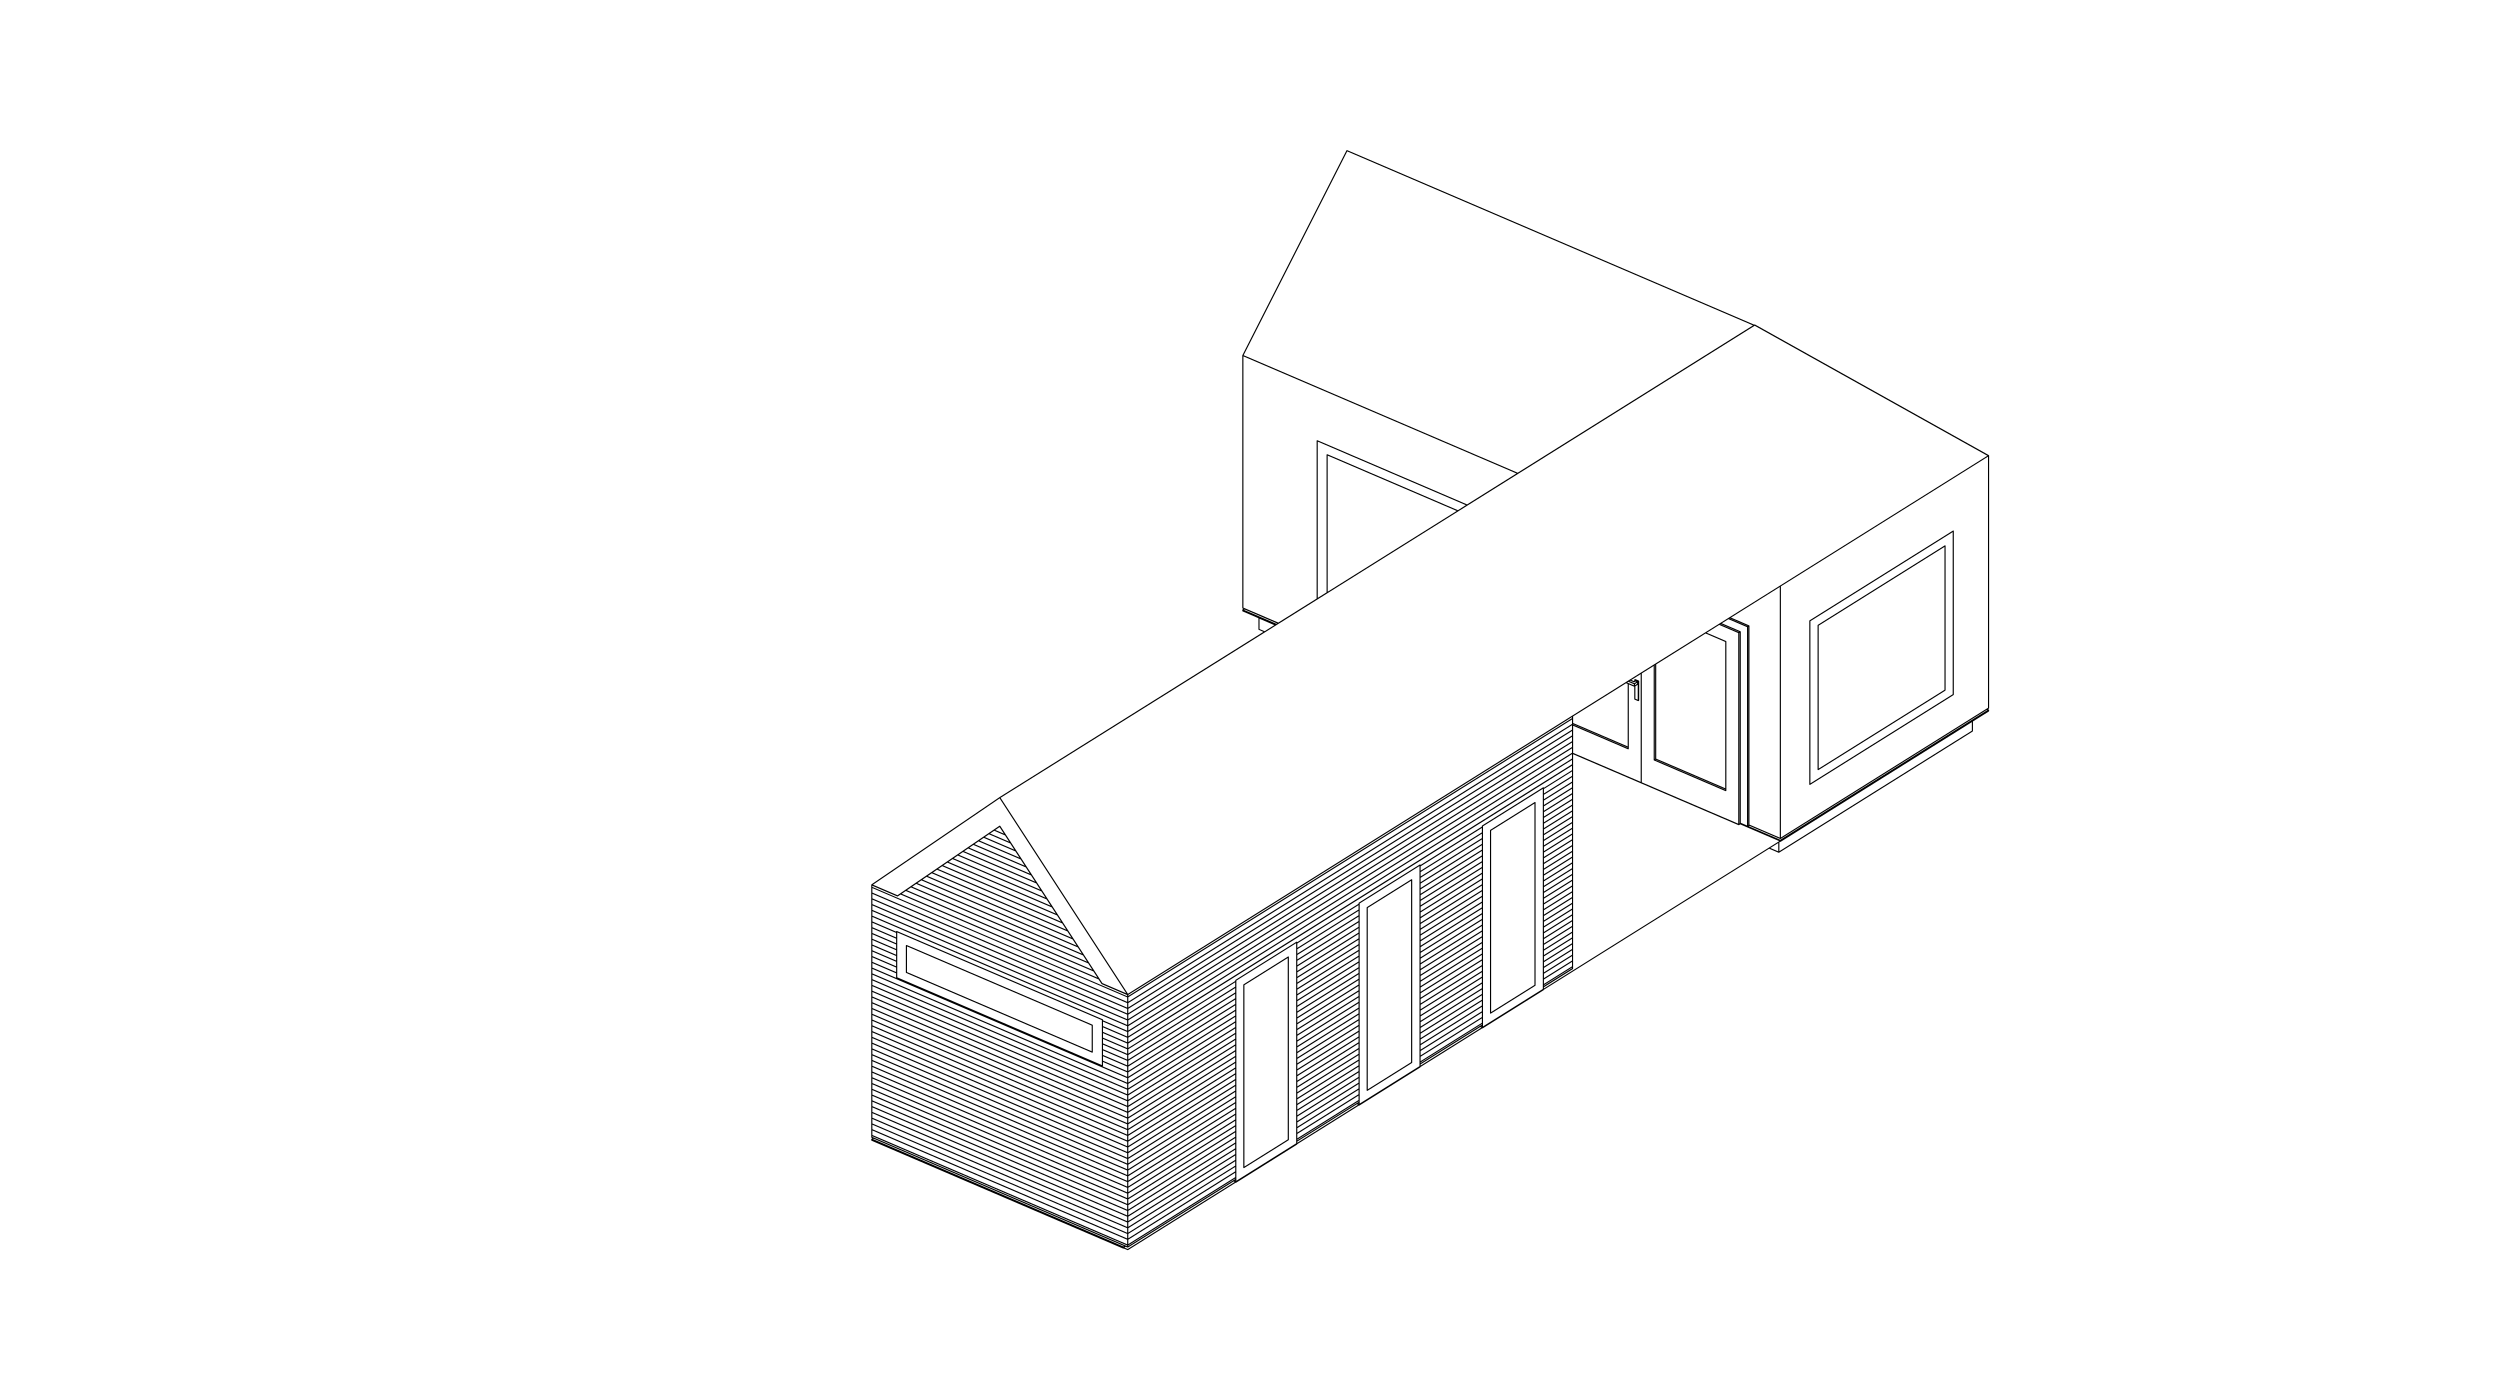 <?xml version="1.0" encoding="UTF-8" standalone="no"?>
<svg xmlns:inkscape="http://www.inkscape.org/namespaces/inkscape" xmlns:sodipodi="http://sodipodi.sourceforge.net/DTD/sodipodi-0.dtd" xmlns="http://www.w3.org/2000/svg" xmlns:svg="http://www.w3.org/2000/svg" version="1.1" id="svg1" width="840" height="466.667" viewBox="0 0 840 466.667" sodipodi:docname="469451b4-5590-48b9-b3b5-7e7531c739b4.ai">
  <defs id="defs1">
    <clipPath id="clipPath2">
      <path d="M 0,350 H 630 V 0 H 0 Z" transform="translate(-500.973,-171.635)" id="path2"></path>
    </clipPath>
    <clipPath id="clipPath4">
      <path d="M 0,350 H 630 V 0 H 0 Z" transform="translate(-313.593,-101.746)" id="path4"></path>
    </clipPath>
    <clipPath id="clipPath6">
      <path d="M 0,350 H 630 V 0 H 0 Z" transform="translate(-456.225,-193.468)" id="path6"></path>
    </clipPath>
    <clipPath id="clipPath8">
      <path d="M 0,350 H 630 V 0 H 0 Z" transform="translate(-375.763,-140.669)" id="path8"></path>
    </clipPath>
    <clipPath id="clipPath10">
      <path d="M 0,350 H 630 V 0 H 0 Z" transform="translate(-275.103,-85.079)" id="path10"></path>
    </clipPath>
    <clipPath id="clipPath12">
      <path d="M 0,350 H 630 V 0 H 0 Z" transform="translate(-344.678,-121.207)" id="path12"></path>
    </clipPath>
    <clipPath id="clipPath14">
      <path d="M 0,350 H 630 V 0 H 0 Z" transform="translate(-490.005,-176.163)" id="path14"></path>
    </clipPath>
  </defs>
  <g id="layer-MC0" inkscape:groupmode="layer" inkscape:label="Ebene 1">
    <path id="path1" d="M 0,0 -52.196,-32.678 V 30.625 L 0,63.303 Z m -4.07,-5.775 -48.51,-30.371 v 2.24 l 0.178,0.111 0.004,-0.002 c 0.001,0 0.002,-0.001 0.002,-0.001 10e-4,0 10e-4,-10e-4 0.002,-10e-4 l 0.003,-10e-4 h 10e-4 c 0,-0.001 10e-4,-0.001 10e-4,-0.001 h 0.001 c 10e-4,0 10e-4,0 0.002,-10e-4 h 0.002 c 0.006,-0.002 0.012,-0.004 0.018,-0.005 h 0.002 c 10e-4,0 10e-4,-10e-4 0.002,-10e-4 h 0.001 c 0.034,-0.004 0.061,10e-4 0.09,0.016 v 0.001 c 0.003,10e-4 0.005,0.003 0.008,0.004 L -4.07,-3.616 Z m -50.788,-29.557 1.991,1.246 v -2.101 z m -88.153,-54.849 v 0.307 l 15.022,9.405 0.293,-0.125 z m -73.839,-46.228 -0.814,0.349 0.317,0.199 0.451,-0.194 c 0.003,-0.001 0.005,-0.002 0.007,-0.003 v 0 h 0.002 c 0.011,-0.004 0.019,-0.008 0.033,-0.007 0,-0.001 0.001,-0.002 0.002,-0.001 v 0 c 0.032,-0.001 0.063,0.004 0.091,0.021 l 26.602,16.654 0.292,-0.125 z m -1.091,0.632 -63.096,27.053 0.162,0.102 63.096,-27.054 z m -63.262,27.609 v 0.172 l 64.222,-27.538 v -0.17 z m 32.07,85.326 31.916,-49.119 -6.01,2.578 -25.745,39.621 c 0,0.001 0,0.001 -0.001,0.001 0,10e-4 0,0.002 0,0.002 -0.011,0.016 -0.029,0.019 -0.044,0.029 -0.016,0.011 -0.029,0.028 -0.048,0.031 -0.012,0.003 -0.024,-0.006 -0.036,-0.007 -0.024,-0.001 -0.048,0.001 -0.07,-0.013 -0.001,0 0,-10e-4 -0.001,-10e-4 0,-0.001 -0.001,0 -0.001,-0.001 l -25.704,-17.516 -6.171,2.647 z m 196.78,-10.419 -7.932,3.402 0.163,0.102 7.725,-3.312 c 10e-4,-10e-4 0.002,-10e-4 0.003,-0.002 h 10e-4 l 10e-4,-0.001 h 0.001 10e-4 c 0.012,-0.005 0.025,-0.008 0.036,-0.009 h 0.003 0.002 10e-4 10e-4 0.001 10e-4 c 0.013,0.004 0.056,0.006 0.081,0.021 l 51.96,32.53 0.138,-0.059 z m -10.408,52.398 -0.064,-0.041 -4.621,1.982 0.064,0.04 z m 0.166,-48.221 c -10e-4,-0.002 -10e-4,-0.004 0,-0.006 v -0.033 l -0.074,-0.047 v 48.024 l 0.074,0.046 z m 1.857,49.415 v -49.995 l -1.57,0.672 v 48.151 c 10e-4,0.027 -0.005,0.054 -0.021,0.078 -0.017,0.027 -0.041,0.046 -0.067,0.057 l -4.689,2.01 1.657,1.037 z m 0.178,0.287 -0.047,-0.03 -4.524,1.939 0.048,0.03 z m 0.159,-50.21 -0.05,-0.031 v 49.969 l 0.04,0.025 v -49.909 c 0,-0.019 0.003,-0.037 0.01,-0.054 m 0.19,50.373 -4.575,1.962 12.303,7.702 v -63.164 l -7.586,3.253 c -0.006,0.002 -0.012,0.005 -0.017,0.007 l -0.038,0.016 v 50.072 0.004 0.016 c 0,0.058 -0.034,0.11 -0.087,0.132 m -23.41,-33.603 v 23.774 l 12.431,7.781 4.959,-2.126 v -36.884 z m 17.39,-7.769 v -0.068 l -17.585,7.54 0.064,0.04 z m -17.751,7.707 v 23.61 l 0.074,0.045 v -23.608 z m -0.266,-0.336 c 0.015,-0.023 0.034,-0.041 0.057,-0.051 l 0.001,-10e-4 c 0.001,0 0.001,0 0.002,-10e-4 l 0.005,-0.003 18.038,-7.735 c 0.044,-0.017 0.096,-0.013 0.136,0.013 0.041,0.026 0.065,0.071 0.065,0.12 v 0.379 c 0.001,0.002 0.001,0.004 0,0.006 v 37.195 c 0,0.058 -0.035,0.11 -0.087,0.132 l -4.863,2.085 3.151,1.973 4.787,-2.053 V -29.21 l -24.303,10.42 V 8.674 l 2.989,1.871 v -23.687 c -0.001,-0.027 0.006,-0.053 0.022,-0.078 m -6.486,2.753 c 0.044,-0.018 0.094,-0.012 0.135,0.013 0.041,0.026 0.065,0.071 0.065,0.12 v 0.379 0.006 15.84 l 1.35,-0.579 c 0.006,-0.003 0.012,-0.005 0.019,-0.007 v -3.11 c 0,-0.057 0.034,-0.11 0.087,-0.132 l 0.872,-0.374 c 0.005,-0.002 0.009,-0.003 0.014,-0.005 0.002,-10e-4 10e-4,-10e-4 0.003,-10e-4 0,0 10e-4,0 10e-4,0 0,-0.001 0,-0.001 0.001,-0.001 0.005,-10e-4 0.011,-0.003 0.017,-0.003 0.002,-0.001 0.003,-0.001 0.005,-0.001 h 0.002 10e-4 l 0.001,-10e-4 h 0.001 c 0.028,-0.001 0.056,0.004 0.083,0.018 v 0 c -0.001,-0.003 0.005,0.003 0.007,0.004 l 0.09,0.057 c 0.041,0.026 0.066,0.072 0.066,0.121 v 4.845 c 0.002,0.055 -0.028,0.108 -0.08,0.133 0,0 -0.001,0 -0.001,10e-4 0,0 -0.002,0 -0.002,0.001 -0.002,0 -0.003,10e-4 -0.005,0.002 l -0.872,0.374 c -0.042,0.018 -0.093,0.015 -0.133,-0.01 L -89.096,7.167 C -89.1,7.166 -89.102,7.164 -89.104,7.163 v 0 c 0,10e-4 -0.001,-0.002 -0.001,-0.001 0,-0.001 -0.002,-0.002 -0.003,-0.002 V 7.159 c -0.02,-0.015 -0.036,-0.034 -0.045,-0.056 v 0 c 0,-10e-4 0,-10e-4 -10e-4,-0.002 v 0 V 7.1 c -0.007,-0.015 -0.01,-0.031 -0.011,-0.048 V 7.05 7.049 v 0 -0.006 -0.274 l -0.066,-0.041 -0.674,0.289 2.359,1.477 v -27.16 l -17.024,7.299 v 6.833 z m -0.087,0.42 v -0.068 l -13.749,5.894 v 0.068 z m 0,16.061 V -9.733 l -13.749,5.893 v 1.676 l 13.341,8.352 z m 1.553,-0.06 V 5.661 l -1.664,0.714 0.278,0.173 z m 0.131,0.257 -1.22,0.523 0.155,0.097 0.927,-0.397 c 0.043,-0.018 0.091,-0.016 0.132,0.01 l 0.298,0.186 0.224,-0.096 z m 0.846,-0.416 V 2.039 l -0.587,0.252 v 3.136 z m -0.164,0.237 -0.525,-0.329 v 0.266 l 0.525,0.329 z m -54.556,-95.42 15.436,9.664 v -0.146 l -15.436,-9.664 z m -31.085,-19.947 15.023,9.405 0.291,-0.125 -15.314,-9.587 z m -15.65,-9.797 v -0.122 l -0.116,0.049 z m -26.947,-16.386 26.947,16.87 v -0.144 l -0.5,-0.313 c -0.001,-10e-4 -0.003,-10e-4 -0.004,-0.002 l -26.443,-16.556 z m -64.51,28.976 64.222,-27.537 v -1.141 l -64.222,27.538 z m 176.346,103.931 -111.836,-70.014 v 0.265 l 111.836,70.016 z m -7.07,-67.317 7.07,4.426 v -0.145 l -7.07,-4.426 z m -104.766,-64.135 26.947,16.87 v -1.115 l -26.947,-16.87 z m -64.51,28.976 64.222,-27.538 v -1.14 l -64.222,27.537 z m 64.222,30.965 -64.222,27.537 v 1.141 l 64.222,-27.537 z m 112.124,70.189 v -0.004 -0.129 l -111.836,-70.015 v 1.116 l 111.836,70.015 z m 0,-1.587 -111.836,-70.016 v 1.115 l 111.836,70.016 z m 0,-1.455 -111.836,-70.015 v 1.115 l 111.836,70.016 z m 0,-1.454 -111.836,-70.016 v 1.115 l 111.836,70.016 z m 0,-1.455 -111.836,-70.016 v 1.115 l 111.836,70.017 z m 0,-1.455 -111.836,-70.015 v 1.114 l 111.836,70.016 z m 0,-1.454 -111.836,-70.016 v 1.115 l 111.836,70.015 z m -84.889,-57.509 -26.947,-16.871 v 1.114 l 26.947,16.871 z m 0,-1.455 -26.947,-16.87 v 1.114 l 26.947,16.871 z m 0,-1.454 -26.947,-16.872 v 1.116 l 26.947,16.87 z m 0,-1.455 -26.947,-16.872 v 1.116 l 26.947,16.871 z m 0,-1.455 -26.947,-16.871 v 1.115 l 26.947,16.871 z m 0,-1.454 -26.947,-16.872 v 1.115 l 26.947,16.871 z m 0,-1.455 -26.947,-16.871 v 1.114 l 26.947,16.872 z m 0,-1.455 -26.947,-16.871 v 1.115 l 26.947,16.871 z m 0,-1.455 -26.947,-16.871 v 1.115 l 26.947,16.872 z m 0,-1.455 -26.947,-16.87 v 1.114 l 26.947,16.872 z m 0,-1.454 -26.947,-16.871 v 1.115 l 26.947,16.87 z m 0,-1.455 -26.947,-16.87 v 1.114 l 26.947,16.871 z m 0,-1.455 -26.947,-16.87 v 1.115 l 26.947,16.87 z m 0,-1.454 -26.947,-16.871 v 1.114 l 26.947,16.871 z m 0,-1.455 -26.947,-16.871 v 1.115 l 26.947,16.871 z m 0,-1.454 -26.947,-16.872 v 1.116 l 26.947,16.87 z m 0,-1.455 -26.947,-16.871 v 1.114 l 26.947,16.872 z m 0,-1.455 -26.947,-16.871 v 1.115 l 26.947,16.871 z m 0,-1.454 -26.947,-16.872 v 1.116 l 26.947,16.87 z m 0,-1.456 -26.947,-16.87 v 1.114 l 26.947,16.872 z m 0,-1.455 -26.947,-16.87 v 1.115 l 26.947,16.871 z m 0,-1.454 -26.947,-16.87 v 1.114 l 26.947,16.871 z m 0,-1.455 -26.947,-16.87 v 1.115 l 26.947,16.87 z m 0,-1.454 -26.947,-16.871 v 1.115 l 26.947,16.87 z m 0,-1.455 -26.947,-16.87 v 1.114 l 26.947,16.871 z m 0,-1.455 -26.947,-16.871 v 1.116 l 26.947,16.87 z m 0,-1.454 -26.947,-16.872 v 1.116 l 26.947,16.87 z m 0,-1.455 -26.947,-16.871 v 1.115 l 26.947,16.871 z m 0,-1.455 -26.947,-16.871 v 1.116 l 26.947,16.87 z m 0,-1.454 -26.947,-16.871 v 1.114 l 26.947,16.871 z m 0,-1.456 -26.947,-16.87 v 1.115 l 26.947,16.871 z m 0,-1.454 -26.947,-16.871 v 1.115 l 26.947,16.871 z m -91.457,11.765 64.222,-27.537 v -1.141 l -64.222,27.538 z m 64.222,-26.081 v -1.142 l -64.222,27.537 v 1.141 z m 0,1.454 v -1.141 l -64.222,27.537 v 1.141 z m 0,1.455 v -1.142 l -64.222,27.538 v 1.14 z m 0,1.454 v -1.141 l -64.222,27.538 v 1.14 z m 0,1.455 v -1.141 l -64.222,27.538 v 1.14 z m 0,1.455 v -1.141 l -64.222,27.537 v 1.141 z m 0,1.454 v -1.14 l -64.222,27.537 v 1.141 z m 0,1.455 v -1.141 l -64.222,27.538 v 1.14 z m 0,1.456 v -1.142 l -64.222,27.537 v 1.141 z m 0,1.453 v -1.14 l -64.222,27.537 v 1.141 z m 0,1.455 v -1.141 l -64.222,27.538 v 1.14 z m 0,1.455 v -1.141 l -64.222,27.537 v 1.141 z m 0,1.455 v -1.142 l -64.222,27.538 v 1.14 z m 0,1.455 v -1.142 l -64.222,27.537 v 1.141 z m 0,1.454 v -1.141 l -64.222,27.538 v 1.14 z m 0,1.455 v -1.141 l -64.222,27.538 v 1.139 z m 0,1.455 v -1.141 l -64.222,27.537 v 1.141 z m 0,1.454 v -1.141 l -64.222,27.538 v 1.141 z m 0,1.455 v -1.141 l -64.222,27.538 v 1.14 z m 0,1.454 v -1.14 l -64.222,27.537 v 1.141 z m 0,1.455 v -1.141 l -64.222,27.538 v 1.14 z m 0,1.455 v -1.141 l -64.222,27.537 v 1.141 z m 0,1.454 v -1.141 l -64.222,27.538 v 1.141 z m 0,1.455 v -1.141 l -64.222,27.538 v 1.14 z m 0,1.455 v -1.141 l -64.222,27.537 v 1.141 z m 0,1.455 v -1.142 l -64.222,27.538 v 1.141 z m -58.242,26.427 v -1.113 c 0,-0.009 0,-0.018 0.002,-0.027 0,0 0,0 0,0 l -5.982,2.565 v 1.139 z m 0,1.456 v -1.141 l -5.98,2.564 v 1.141 z m 0,1.454 v -1.14 l -5.98,2.564 v 1.14 z m 0,1.455 v -1.141 l -5.98,2.564 v 1.141 z m 0,1.454 v -1.14 l -5.98,2.564 v 1.14 z m 0,1.455 v -1.141 l -5.98,2.564 v 1.141 z m 0,1.455 v -1.141 l -5.98,2.564 v 1.141 z m 0,1.454 v -1.14 l -5.98,2.564 v 1.14 z m 58.242,-23.519 v -1.14 l -6.089,2.611 v 0.145 c 0,0.005 0,0.011 -0.001,0.017 -0.003,0.025 -0.012,0.049 -0.026,0.069 h -0.001 c 0,0.001 0,0.001 0,0.001 -0.011,0.015 -0.025,0.028 -0.041,0.038 -0.007,0.004 -0.014,0.008 -0.021,0.011 l -51.86,22.236 c -0.007,0.004 -0.015,0.007 -0.023,0.009 -0.023,0.006 -0.045,0.006 -0.066,10e-4 -0.016,-0.003 -0.031,-0.009 -0.044,-0.016 v -10e-4 h -10e-4 c -0.02,-0.012 -0.036,-0.029 -0.049,-0.05 -0.007,-0.013 -0.013,-0.027 -0.017,-0.041 -0.002,-0.012 -0.003,-0.024 -0.003,-0.035 v -0.022 l -5.98,2.564 v 1.141 z m 0,1.456 v -1.142 l -64.222,27.538 v 1.141 z m 0,1.455 v -1.142 l -64.222,27.538 v 1.14 z m 0,1.454 v -1.141 l -64.222,27.538 v 1.14 z m 0,0.314 -64.222,27.538 v 1.139 l 64.222,-27.536 z m -6.089,-6.118 v 1.141 l 6.089,-2.61 v -1.141 z m 0,-1.454 v 1.14 l 6.089,-2.61 v -1.141 z m 0,-7.126 v 0.993 l 6.089,-2.611 v -1.14 l -6.154,2.638 c 0.04,0.027 0.065,0.071 0.065,0.12 m 6.089,3.06 -6.089,2.611 v 1.141 l 6.089,-2.611 z m -6.089,1.157 v 1.14 l 6.089,-2.61 v -1.141 z m 0,-1.455 v 1.141 l 6.089,-2.611 v -1.141 z m 0,-0.314 6.089,-2.611 v -1.141 l -6.089,2.611 z m 6.089,4.976 -6.089,2.611 v 1.141 l 6.089,-2.611 z m -57.954,14.91 v 11.324 l 51.577,-22.115 v -11.325 z m 85.189,-48.912 -26.947,-16.87 v 1.114 l 26.947,16.872 z m 84.889,102.605 -111.836,-70.015 v 1.114 l 111.836,70.016 z m 0,-2.909 -7.07,-4.426 v 1.115 l 7.07,4.426 z m 0,-1.455 -7.07,-4.425 v 1.114 l 7.07,4.426 z m 0,-1.455 -7.07,-4.425 v 1.115 l 7.07,4.425 z m 0,-1.455 -7.07,-4.425 v 1.115 l 7.07,4.426 z m 0,-1.454 -7.07,-4.425 v 1.114 l 7.07,4.426 z m 0,-1.455 -7.07,-4.426 v 1.116 l 7.07,4.426 z m 0,-1.455 -7.07,-4.425 v 1.115 l 7.07,4.426 z m 0,-1.454 -7.07,-4.426 v 1.116 l 7.07,4.425 z m 0,-1.455 -7.07,-4.426 v 1.116 l 7.07,4.425 z m 0,-1.455 -7.07,-4.425 v 1.115 l 7.07,4.425 z m 0,-1.454 -7.07,-4.426 v 1.116 l 7.07,4.424 z m 0,-1.455 -7.07,-4.425 v 1.114 l 7.07,4.426 z m 0,-1.454 -7.07,-4.426 v 1.115 l 7.07,4.425 z m 0,-1.456 -7.07,-4.425 v 1.115 l 7.07,4.426 z m 0,-1.455 -7.07,-4.424 v 1.114 l 7.07,4.426 z m 0,-1.454 -7.07,-4.425 v 1.115 l 7.07,4.425 z m 0,-1.455 -7.07,-4.425 v 1.115 l 7.07,4.426 z m 0,-1.455 -7.07,-4.425 v 1.116 l 7.07,4.425 z m 0,-1.454 -7.07,-4.426 v 1.116 l 7.07,4.425 z m 0,-1.455 -7.07,-4.425 v 1.115 l 7.07,4.425 z m 0,-1.454 -7.07,-4.426 v 1.116 l 7.07,4.424 z m 0,-1.455 -7.07,-4.425 v 1.115 l 7.07,4.425 z m 0,-1.455 -7.07,-4.425 v 1.115 l 7.07,4.425 z m 0,-1.454 -7.07,-4.426 v 1.115 l 7.07,4.425 z m 0,-1.455 -7.07,-4.425 v 1.114 l 7.07,4.426 z m 0,-1.456 -7.07,-4.424 v 1.115 l 7.07,4.425 z m 0,-1.454 -7.07,-4.425 v 1.115 l 7.07,4.425 z m 0,-1.455 -7.07,-4.425 v 1.115 l 7.07,4.426 z m 0,-1.454 -7.07,-4.426 v 1.116 l 7.07,4.425 z m 0,-1.455 -7.07,-4.425 v 1.115 l 7.07,4.426 z m 0,-1.455 -7.07,-4.425 v 1.116 l 7.07,4.425 z m 0,-1.454 -7.07,-4.426 v 1.116 l 7.07,4.425 z m 0,-1.455 -7.07,-4.425 v 1.115 l 7.07,4.425 z m 0,-1.454 -7.07,-4.426 v 1.116 l 7.07,4.424 z m -69.527,5.835 v -49.926 -0.005 -0.517 l -15.074,-9.438 v 0.339 0.005 50.104 z m 15.723,7.031 -15.435,-9.663 v 1.115 l 15.435,9.663 z m 0,-1.454 -15.435,-9.664 v 1.115 l 15.435,9.663 z m 0,-1.456 -15.435,-9.663 v 1.116 l 15.435,9.663 z m 0,-1.455 -15.435,-9.662 v 1.115 l 15.435,9.663 z m 0,-1.454 -15.435,-9.663 v 1.115 l 15.435,9.663 z m 0,-1.455 -15.435,-9.663 v 1.115 l 15.435,9.664 z m 0,-1.454 -15.435,-9.663 v 1.114 l 15.435,9.664 z m 0,-1.455 -15.435,-9.663 v 1.115 l 15.435,9.664 z m 0,-1.455 -15.435,-9.662 v 1.114 l 15.435,9.663 z m 0,-1.454 -15.435,-9.663 v 1.115 l 15.435,9.662 z m 0,-1.455 -15.435,-9.663 v 1.115 l 15.435,9.663 z m 0,-1.455 -15.435,-9.662 v 1.114 l 15.435,9.663 z m 0,-1.454 -15.435,-9.664 v 1.116 l 15.435,9.662 z m 0,-1.456 -15.435,-9.663 v 1.116 l 15.435,9.663 z m 0,-1.454 -15.435,-9.663 v 1.115 l 15.435,9.663 z m 0,-1.455 -15.435,-9.663 v 1.115 l 15.435,9.664 z m 0,-1.455 -15.435,-9.662 v 1.114 l 15.435,9.664 z m 0,-1.454 -15.435,-9.663 v 1.115 l 15.435,9.663 z m 0,-1.455 -15.435,-9.663 v 1.115 l 15.435,9.664 z m 0,-1.454 -15.435,-9.663 v 1.114 l 15.435,9.664 z m 0,-1.455 -15.435,-9.663 v 1.115 l 15.435,9.663 z m 0,-1.455 -15.435,-9.663 v 1.115 l 15.435,9.663 z m 0,-1.454 -15.435,-9.663 v 1.114 l 15.435,9.663 z m 0,-1.455 -15.435,-9.663 v 1.115 l 15.435,9.663 z m 0,-1.454 -15.435,-9.664 v 1.115 l 15.435,9.663 z m 0,-1.456 -15.435,-9.663 v 1.116 l 15.435,9.663 z m 0,-1.455 -15.435,-9.663 v 1.116 l 15.435,9.663 z m 0,-1.454 -15.435,-9.663 v 1.114 l 15.435,9.664 z m 0,-1.455 -15.435,-9.663 v 1.115 l 15.435,9.664 z m 0,-1.454 -15.435,-9.664 v 1.115 l 15.435,9.664 z m 0,-1.455 -15.435,-9.663 v 1.114 l 15.435,9.665 z m 0,-1.455 -15.435,-9.663 v 1.115 l 15.435,9.663 z m 0,-1.454 -15.435,-9.663 v 1.114 l 15.435,9.663 z m 0,49.12 v -1.115 l -15.435,-9.663 v 1.115 z m 0,-49.945 v -0.122 l -0.115,0.05 z m -0.499,0.026 c -0.002,0 -0.003,-0.001 -0.005,-0.001 l -14.931,-9.349 v 0.146 l 15.435,9.663 v -0.145 z m 15.861,59.779 v -49.926 -0.005 -0.517 l -15.074,-9.438 v 0.339 0.004 50.105 z m 0.288,-48.067 15.436,9.663 v -1.115 l -15.436,-9.663 z m 15.436,55.098 -15.436,-9.663 v 1.115 l 15.436,9.663 z m 0,-1.454 -15.436,-9.664 v 1.116 l 15.436,9.662 z m 0,-1.455 -15.436,-9.664 v 1.116 l 15.436,9.663 z m 0,-1.454 -15.436,-9.664 v 1.114 l 15.436,9.664 z m 0,-1.456 -15.436,-9.663 v 1.115 l 15.436,9.664 z m 0,-1.455 -15.436,-9.663 v 1.115 l 15.436,9.664 z m 0,-1.454 -15.436,-9.663 v 1.114 l 15.436,9.664 z m 0,-1.455 -15.436,-9.663 v 1.115 l 15.436,9.664 z m 0,-1.454 -15.436,-9.664 v 1.115 l 15.436,9.664 z m 0,-1.455 -15.436,-9.664 v 1.116 l 15.436,9.664 z m 0,-1.455 -15.436,-9.663 v 1.115 l 15.436,9.664 z m 0,-1.454 -15.436,-9.663 v 1.114 l 15.436,9.663 z m 0,-1.455 -15.436,-9.664 v 1.116 l 15.436,9.663 z m 0,-1.454 -15.436,-9.665 v 1.116 l 15.436,9.663 z m 0,-1.455 -15.436,-9.664 v 1.114 l 15.436,9.665 z m 0,-1.455 -15.436,-9.664 v 1.115 l 15.436,9.664 z m 0,-1.455 -15.436,-9.663 v 1.114 l 15.436,9.664 z m 0,-1.455 -15.436,-9.663 v 1.115 l 15.436,9.664 z m 0,-1.454 -15.436,-9.664 v 1.115 l 15.436,9.664 z m 0,-1.455 -15.436,-9.663 v 1.114 l 15.436,9.665 z m 0,-1.455 -15.436,-9.663 v 1.115 l 15.436,9.664 z m 0,-1.454 -15.436,-9.663 v 1.114 l 15.436,9.664 z m 0,-1.455 -15.436,-9.663 v 1.115 l 15.436,9.663 z m 0,-1.455 -15.436,-9.664 v 1.116 l 15.436,9.663 z m 0,-1.454 -15.436,-9.664 v 1.115 l 15.436,9.663 z m 0,-1.455 -15.436,-9.664 v 1.116 l 15.436,9.663 z m 0,-1.454 -15.436,-9.664 v 1.114 l 15.436,9.664 z m 0,-1.455 -15.436,-9.664 v 1.115 l 15.436,9.664 z m 0,-1.456 -15.436,-9.663 v 1.115 l 15.436,9.664 z m 0,-1.454 -15.436,-9.663 v 1.114 l 15.436,9.664 z m 0,-1.455 -15.436,-9.663 v 1.115 l 15.436,9.664 z m 0,-1.455 -15.436,-9.663 v 1.115 l 15.436,9.664 z m 0,47.666 v -1.115 l -15.436,-9.664 v 1.116 z m 15.361,9.86 v -49.926 -0.005 -0.518 l -15.074,-9.437 v 0.339 0.004 50.105 z m -15.294,-9.236 c -0.022,-0.013 -0.04,-0.033 -0.051,-0.054 l -0.001,-0.001 c -0.007,-0.016 -0.013,-0.033 -0.015,-0.051 v -0.002 -0.001 c 0,-0.005 -10e-4,-0.01 0,-0.016 v -0.159 l -15.437,-9.665 c -0.001,0.004 -0.001,0.007 -0.001,0.011 -0.001,0 -0.001,10e-4 -0.001,10e-4 v 0.001 c 0,0 0,10e-4 0,10e-4 v 10e-4 c -0.005,0.021 -0.015,0.042 -0.028,0.058 -0.012,0.015 -0.025,0.027 -0.041,0.036 0,0 -0.001,0 -0.001,0.001 -0.018,0.008 -0.037,0.015 -0.057,0.017 h -0.001 v 0 c -0.026,10e-4 -0.044,-10e-4 -0.064,-0.009 -0.001,0 -0.001,0 -0.002,-10e-4 v 0 0 c -0.007,-0.003 -0.014,-0.006 -0.021,-0.009 v -10e-4 h -10e-4 c 0,0 0,-0.001 -0.001,-0.001 v 0 l -15.362,-9.618 c -0.022,-0.013 -0.039,-0.033 -0.051,-0.054 0,0 0,-10e-4 -0.001,-10e-4 -0.008,-0.016 -0.013,-0.034 -0.015,-0.053 v -10e-4 c -0.001,-0.005 -0.001,-0.01 -0.001,-0.016 v -0.159 l -15.442,-9.668 c -0.006,0.046 -0.026,0.09 -0.067,0.113 -0.047,0.024 -0.102,0.024 -0.146,-0.004 l -15.362,-9.617 c -0.043,-0.027 -0.068,-0.073 -0.068,-0.123 v -0.163 l -26.947,-16.87 v 1.115 l 111.836,70.015 v -1.114 l -7.077,-4.431 c -0.005,0.047 -0.026,0.091 -0.067,0.113 -0.045,0.025 -0.101,0.025 -0.145,-0.003 z m -145.263,-16.509 47.277,-20.272 1.028,-1.582 -49.333,21.153 z m 1.31,0.892 44.657,-19.148 1.027,-1.581 -46.711,20.03 z m 1.31,0.893 42.037,-18.024 1.027,-1.582 -44.091,18.906 z m 1.311,0.893 39.416,-16.901 1.027,-1.581 -41.471,17.782 z m 1.31,0.893 36.795,-15.777 1.028,-1.581 -38.85,16.658 z m 1.31,0.893 34.175,-14.654 1.027,-1.581 -36.229,15.535 z m 1.311,0.893 31.553,-13.53 1.028,-1.581 -33.609,14.411 z m 1.31,0.893 28.933,-12.406 1.028,-1.581 -30.988,13.287 z m 1.31,0.893 26.313,-11.283 1.027,-1.581 -28.367,12.164 z m 1.31,0.892 23.694,-10.16 1.026,-1.579 -25.747,11.039 z m 1.311,0.894 21.071,-9.035 1.029,-1.583 -23.128,9.917 z m 1.31,0.892 18.451,-7.911 1.027,-1.581 -20.505,8.792 z m 1.31,0.893 15.832,-6.789 1.026,-1.579 -17.885,7.668 z m 1.311,0.893 13.21,-5.665 1.027,-1.581 -15.265,6.546 z m 1.309,0.893 10.591,-4.541 1.027,-1.582 -12.644,5.423 z m 1.311,0.893 7.969,-3.418 1.028,-1.581 -10.025,4.299 z m 1.31,0.893 5.349,-2.294 1.027,-1.581 -7.403,3.175 z m 1.31,0.893 2.729,-1.17 1.027,-1.582 -4.783,2.052 z m 1.31,0.893 0.108,-0.047 1.028,-1.581 -2.163,0.928 z m -25.731,-17.455 c 0.012,-0.005 0.024,0.001 0.037,0 0.007,-0.002 0.012,-0.011 0.02,-0.011 0.011,0 0.022,0.007 0.033,0.01 0.011,0.003 0.019,0.004 0.029,0.009 0.006,0.003 0.013,0.002 0.019,0.005 l 0.698,0.476 49.899,-21.395 0.739,-1.138 c 0.005,-0.008 0.017,-0.006 0.023,-0.013 0.014,-0.014 0.022,-0.033 0.041,-0.042 l 6.399,-2.744 v -0.291 l -64.222,27.537 v 0.292 z m 147.227,-32.75 0.116,0.073 v -0.123 z m 15.764,9.562 v 0.308 l 7.289,4.563 c 0.024,0.015 0.041,0.036 0.053,0.058 v 0.001 c 0,0 10e-4,0 10e-4,10e-4 0.006,0.013 0.01,0.026 0.013,0.04 v 0.001 c 0.001,0.008 0.002,0.017 0.001,0.024 v 54.044 l 17.097,-7.331 c 0.009,-0.005 0.019,-0.009 0.029,-0.011 l 24.572,-10.537 c 0.009,-0.003 0.018,-0.007 0.027,-0.009 0.018,-0.003 0.037,-0.005 0.054,-0.002 0.018,0.003 0.033,0.011 0.048,0.019 0.002,0.001 0.005,0 0.007,0.001 l 0.006,0.004 h 10e-4 v 0 l 0.291,0.182 9.834,-4.217 z m -67.497,91.528 c 0.007,0.004 0.013,0.007 0.019,0.012 l 0.028,0.017 c 0.005,0.003 0.01,0.006 0.015,0.01 l 60.888,38.12 c 0.006,0.003 0.011,0.006 0.016,0.009 l 59.596,37.311 c 0.008,0.004 0.015,0.009 0.023,0.014 l 0.038,0.024 58.662,-32.768 -52.268,-32.723 c -0.006,-0.003 -0.012,-0.007 -0.018,-0.011 l -12.747,-7.98 c 0,-10e-4 -0.001,-10e-4 -0.001,-10e-4 l -0.344,-0.215 c 0,-0.001 -0.001,-0.001 -0.001,-0.001 l -1.947,-1.219 c -0.004,-0.002 -0.009,-0.005 -0.013,-0.008 l -0.346,-0.217 c -0.006,-0.003 -0.011,-0.006 -0.017,-0.01 L -84.199,10.929 c -0.002,-10e-4 -0.004,-0.002 -0.006,-0.004 L -87.469,8.882 C -87.476,8.878 -87.481,8.875 -87.487,8.871 L -90.289,7.117 C -90.29,7.116 -90.292,7.115 -90.294,7.114 l -1.021,-0.64 c -0.002,-0.001 -0.003,-0.002 -0.004,-0.003 l -13.466,-8.43 c -0.003,-0.002 -0.007,-0.004 -0.01,-0.006 l -111.999,-70.118 -32.098,49.399 z m -4.183,-0.934 v 2.591 l 3.731,-1.6 -2.456,-1.538 z m 4.258,1.321 -8.164,3.5 0.163,0.102 8.164,-3.5 z m 45.443,28.449 -32.524,-20.361 v 34.306 z m 0.297,0.186 -32.908,14.11 c -0.045,0.019 -0.096,0.014 -0.136,-0.012 -0.04,-0.027 -0.065,-0.072 -0.065,-0.12 V 29.101 l -2.223,-1.392 V 67.09 l 37.333,-16.008 z M -187.678,25.25 v 63.33 l 68.826,-29.512 -12.459,-7.8 -37.718,16.172 c -0.044,0.02 -0.096,0.015 -0.136,-0.012 -0.04,-0.026 -0.064,-0.072 -0.064,-0.12 V 27.529 l -9.66,-6.048 z m 26.165,114.996 102.276,-43.855 -59.318,-37.137 -69.069,29.616 z M 0.287,-0.08 v 63.641 c 0.001,0.011 -0.003,0.022 -0.006,0.034 -0.001,0.004 0,0.007 -0.002,0.01 -0.001,0.004 0,0.008 -0.002,0.012 0,0 0,0.001 -0.001,0.001 V 63.62 H 0.275 v 0.001 10e-4 c -0.001,0 -0.001,10e-4 -0.001,10e-4 0,0 -0.001,0.001 -0.001,0.002 -0.002,0.004 -0.003,0.009 -0.006,0.013 0,0 0,0.001 -0.001,0.001 v 0 c 0,0.006 -0.001,0.002 -0.001,0.002 -0.012,0.018 -0.029,0.03 -0.046,0.041 -0.002,10e-4 -0.003,0.005 -0.005,0.006 l -0.006,0.004 c 0,0 0,0 0,0 -0.001,0 -0.001,0 -0.001,0 0,0 -0.001,0 -0.001,10e-4 0,0 0,0 0,0 l -58.938,32.923 c -0.004,0.003 -0.009,0.005 -0.014,0.008 -0.02,0.008 -0.039,0.012 -0.059,0.012 -0.024,0.004 -0.041,-0.005 -0.061,-0.014 v 0 c -0.006,-0.003 -0.012,-0.006 -0.018,-0.01 l -0.056,-0.035 -102.584,43.986 c -0.038,0.016 -0.078,0.016 -0.113,0 h -0.001 c 0,0 0,0 -0.001,0 v 0 h -10e-4 c -0.024,-0.011 -0.045,-0.028 -0.06,-0.051 l -0.001,-0.001 c 0,-0.001 0,-0.001 0,-0.001 l -0.001,-0.001 c 0,0 0,0 0,-10e-4 0,0 -0.001,0 -0.001,-0.001 0.001,0 0,0 -0.001,-0.001 -0.002,-0.003 -0.003,-0.006 -0.005,-0.009 l -26.242,-51.633 c -0.005,-0.01 0.001,-0.022 -0.002,-0.033 -0.003,-0.011 -0.013,-0.02 -0.013,-0.033 V 25.155 c 0,-0.057 0.034,-0.11 0.087,-0.132 l 0.207,-0.089 -0.225,-0.141 c -0.02,-0.012 -0.038,-0.029 -0.05,-0.05 -0.007,-0.013 -0.012,-0.026 -0.015,-0.04 0,-10e-4 -0.001,-10e-4 -0.001,-10e-4 -0.002,-0.011 -0.003,-0.022 -0.003,-0.034 v -0.24 c 0,-0.058 0.034,-0.11 0.087,-0.133 l 3.984,-1.708 v -2.809 c 0,-0.058 0.034,-0.11 0.087,-0.132 l 1.179,-0.506 -66.538,-41.657 c -0.002,-0.001 -0.004,-0.003 -0.006,-0.004 L -281.428,-44.5 c 0,0 0,-10e-4 0,-10e-4 -10e-4,-0.001 -0.002,-0.001 -0.003,-0.001 -0.015,-0.012 -0.028,-0.025 -0.039,-0.042 -0.007,-0.013 -0.013,-0.026 -0.016,-0.04 -0.001,-0.002 -0.001,-0.004 -0.001,-0.007 0,-10e-4 0,-0.003 -10e-4,-0.004 -10e-4,-0.009 -0.003,-0.019 -0.003,-0.028 v -63.64 c 0,-0.057 0.034,-0.109 0.088,-0.132 l 0.207,-0.088 -0.225,-0.142 c -0.025,-0.015 -0.046,-0.037 -0.058,-0.066 -0.008,-0.02 -0.012,-0.04 -0.012,-0.061 v -0.238 c 0,-0.058 0.034,-0.11 0.088,-0.133 l 63.416,-27.191 c 0.005,-0.002 0.011,-0.004 0.016,-0.006 0.002,0 0.001,-0.001 0.002,-0.001 0.013,-0.004 0.027,-0.005 0.04,-0.005 0.012,0 0.023,0.001 0.034,0.004 h 0.001 c 0.009,0.002 0.019,0.006 0.027,0.01 10e-4,0 10e-4,0 10e-4,0 h 0.001 v 0 c 0.001,0 0.001,0 0.001,0.001 0.005,0.002 0.009,0.004 0.013,0.007 l 0.009,0.006 0.948,-0.406 c 0.018,-0.008 0.038,-0.011 0.057,-0.011 0.026,0 0.053,0.007 0.076,0.022 l 27.097,16.964 0.005,-0.002 c 0.034,-0.016 0.069,-0.016 0.101,-0.005 v 0 h 0.001 v 0 h 10e-4 c 0,0 0,0 0.001,0.001 v 0 h 0.001 c 0.004,0.001 0.008,0.003 0.012,0.005 0.004,0.001 0.002,0.001 0.001,0.001 h 0.001 v 0 c 0.001,0 0.001,0 0.002,0 v 0 c 0,0 0.001,0 0.001,0.001 0.005,0.002 0.009,0.004 0.013,0.007 l 15.36,9.617 c 0.043,0.026 0.068,0.072 0.068,0.122 v 0 l 15.516,9.713 0.007,-0.002 c 0.025,-0.01 0.05,-0.013 0.076,-0.01 h 0.001 c 0.019,0.003 0.038,0.01 0.056,0.02 l 15.361,9.618 c 0.043,0.027 0.067,0.072 0.068,0.121 l 15.516,9.714 0.007,-0.003 h 0.001 c 10e-4,0.001 10e-4,-10e-4 0.003,-10e-4 10e-4,0 10e-4,0 0.002,0 0.001,0 0.001,0 0.002,-0.001 0.044,-0.017 0.089,-0.009 0.126,0.014 l 15.36,9.617 c 0.041,0.026 0.065,0.072 0.066,0.12 l 56.772,35.543 2.374,-1.018 c 0.004,-0.002 0.009,-0.003 0.013,-0.005 10e-4,0 10e-4,0 0.002,-10e-4 h 0.001 c 0.01,-0.003 0.02,-0.005 0.029,-0.006 h 0.003 0.002 10e-4 0.001 10e-4 v 0 c 0.015,0.003 0.056,0.006 0.082,0.022 l 48.796,30.549 c 0.042,0.027 0.068,0.073 0.068,0.123 v 2.419 L 0.22,-0.93 c 0.042,0.027 0.067,0.073 0.067,0.122 v 0.239 c 0.001,0.018 -0.002,0.037 -0.009,0.054 0,0.001 -0.001,0.001 -0.001,0.002 v 0.001 C 0.278,-0.513 0.276,-0.51 0.276,-0.51 v 0.001 H 0.275 v 0.001 c 0,0.001 -0.001,0.002 -0.001,0.003 -0.011,0.026 -0.031,0.048 -0.056,0.063 0,0 0,0.001 -0.001,0.001 -0.001,0.001 -0.002,0.001 -0.004,0.002 -0.004,0.002 -0.009,0.004 -0.014,0.006 l -0.206,0.089 0.227,0.142 c 0.042,0.026 0.067,0.072 0.067,0.122" style="fill:#000000;fill-opacity:1;fill-rule:nonzero;stroke:none" transform="matrix(1.333,0,0,-1.333,667.964,237.82)" clip-path="url(#clipPath2)"></path>
    <path id="path3" d="M 0,0 10.917,6.836 V -38.89 L 0,-45.726 Z m -0.144,-46.129 c 0.026,0 0.053,0.007 0.076,0.022 l 11.204,7.014 c 0.003,0.002 0.005,0.003 0.008,0.005 0,0 0,0 0,10e-4 h 10e-4 c 0.018,0.013 0.032,0.029 0.042,0.047 0,10e-4 0,10e-4 0.001,10e-4 0.009,0.018 0.015,0.038 0.017,0.06 v 0 c 0,0 0,10e-4 0,10e-4 v 0.01 46.062 c 0,0.01 -10e-4,0.019 -0.002,0.029 -10e-4,0 -10e-4,10e-4 -10e-4,10e-4 v 0.001 c 0,0 0,0.001 0,0.001 V 7.127 C 11.196,7.149 11.186,7.17 11.172,7.187 11.162,7.2 11.149,7.211 11.135,7.22 h -10e-4 -0.001 c -0.019,0.011 -0.041,0.018 -0.065,0.019 h -10e-4 -10e-4 c -0.015,0.003 -0.027,0 -0.041,-0.004 h -0.001 v 0 C 11.009,7.231 10.995,7.225 10.983,7.217 L -0.22,0.202 C -0.263,0.176 -0.288,0.13 -0.288,0.08 v -46.065 c 0,-0.053 0.028,-0.101 0.074,-0.126 0.022,-0.012 0.046,-0.018 0.07,-0.018" style="fill:#000000;fill-opacity:1;fill-rule:nonzero;stroke:none" transform="matrix(1.333,0,0,-1.333,418.124,331.005)" clip-path="url(#clipPath4)"></path>
    <path id="path5" d="M 0,0 35.858,22.448 V -18.428 L 0,-40.877 Z m -0.279,-41.186 c 0,-10e-4 0.001,-10e-4 0.001,-10e-4 v -0.001 0 l 0.001,-10e-4 v -10e-4 c 0,-0.001 0.001,-0.001 0.001,-0.002 0.003,-0.007 0.005,-0.013 0.009,-0.02 l 0.001,-10e-4 v -10e-4 c 0.001,0 0.001,0 0.001,-0.001 0.014,-0.021 0.033,-0.038 0.054,-0.049 l 0.001,-10e-4 c 0.016,-0.007 0.034,-0.013 0.053,-0.015 h 0.001 0.012 c 0.015,0 0.029,0.002 0.043,0.006 0.001,0 0.001,0 0.001,10e-4 h 0.001 c 0.012,0.003 0.024,0.008 0.034,0.015 l 36.143,22.628 c 0.042,0.026 0.068,0.072 0.068,0.122 v 41.214 c 0,0.015 -10e-4,0.029 -0.006,0.044 v 0 0.001 10e-4 c -10e-4,0.001 -10e-4,0.001 -10e-4,0.002 -0.005,0.015 -0.013,0.03 -0.023,0.042 0,0 -10e-4,0.001 -10e-4,0.001 -0.011,0.015 -0.025,0.027 -0.04,0.036 0,0 -0.001,0 -0.001,0 l -0.002,0.001 c -0.018,0.01 -0.039,0.017 -0.061,0.018 H 36.01 c 0,0 0,0.001 -10e-4,0.001 C 36,22.852 35.987,22.852 35.977,22.85 h -0.002 c 0,0 0,0 -0.001,0 -0.019,-0.004 -0.036,-0.011 -0.051,-0.021 L -0.22,0.202 C -0.262,0.175 -0.287,0.129 -0.287,0.08 v -41.215 c -0.001,-0.016 0.002,-0.033 0.008,-0.05 z" style="fill:#000000;fill-opacity:1;fill-rule:nonzero;stroke:none" transform="matrix(1.333,0,0,-1.333,608.3,208.709)" clip-path="url(#clipPath6)"></path>
    <path id="path7" d="M 0,0 10.918,6.835 V -38.891 L 0,-45.726 Z m -0.144,-46.129 c 0.027,0 0.053,0.007 0.077,0.022 l 11.202,7.012 c 0.008,0.005 0.014,0.01 0.02,0.015 l 0.001,10e-4 c 0.01,0.009 0.019,0.018 0.026,0.029 l 10e-4,10e-4 c 0.013,0.022 0.022,0.047 0.022,0.075 v 10e-4 0.003 46.065 c 0,0.008 0,0.015 -10e-4,0.023 H 11.203 V 7.12 7.121 7.123 c -0.005,0.023 -0.015,0.042 -0.027,0.06 l -10e-4,0.001 c -0.012,0.014 -0.026,0.026 -0.04,0.035 0,0 -0.002,10e-4 -0.003,10e-4 V 7.221 C 11.115,7.229 11.096,7.236 11.075,7.238 H 11.073 C 11.052,7.236 11.029,7.236 11.009,7.229 h -0.001 -10e-4 c 0,-0.001 -10e-4,-0.001 -10e-4,-0.001 H 11.005 V 7.227 C 10.997,7.224 10.991,7.221 10.984,7.217 L -0.22,0.202 C -0.262,0.176 -0.287,0.13 -0.287,0.08 v -46.065 c 0,-0.053 0.028,-0.101 0.074,-0.126 0.022,-0.012 0.045,-0.018 0.069,-0.018" style="fill:#000000;fill-opacity:1;fill-rule:nonzero;stroke:none" transform="matrix(1.333,0,0,-1.333,501.017,279.108)" clip-path="url(#clipPath8)"></path>
    <path id="path9" d="m 0,0 -46.554,19.962 v 6.475 L 0,6.476 Z m -46.642,26.788 c -0.044,0.02 -0.095,0.013 -0.135,-0.013 -0.041,-0.026 -0.065,-0.071 -0.065,-0.12 v -6.788 c 0,-0.057 0.034,-0.109 0.087,-0.133 L 0.087,-0.352 c 0.018,-0.007 0.038,-0.01 0.057,-0.01 0.028,0 0.055,0.008 0.079,0.023 0.041,0.027 0.065,0.071 0.065,0.12 V 6.57 c 0,0.058 -0.034,0.11 -0.087,0.133 z" style="fill:#000000;fill-opacity:1;fill-rule:nonzero;stroke:none" transform="matrix(1.333,0,0,-1.333,366.804,353.228)" clip-path="url(#clipPath10)"></path>
    <path id="path11" d="M 0,0 10.917,6.836 V -38.89 L 0,-45.726 Z m -0.144,-46.129 c 0.026,0 0.053,0.007 0.076,0.022 l 11.204,7.014 c 0.003,0.002 0.005,0.003 0.008,0.005 0,0 0,0 0,10e-4 h 10e-4 c 0.018,0.013 0.032,0.029 0.042,0.047 0,10e-4 0.001,10e-4 0.001,10e-4 0.009,0.018 0.015,0.038 0.017,0.06 v 0 c 0,0 0,10e-4 0,10e-4 v 0.01 46.062 c 0,0.01 -10e-4,0.02 -0.003,0.031 0,0 0,0.001 0,0.001 v 10e-4 c -10e-4,0.001 -10e-4,0.002 -10e-4,0.002 -0.005,0.02 -0.013,0.039 -0.026,0.055 0,0 0,10e-4 -0.001,10e-4 -0.011,0.014 -0.025,0.026 -0.04,0.035 0,0 -0.001,0 -0.001,0.001 -0.019,0.01 -0.04,0.017 -0.063,0.018 h -10e-4 -0.001 c -0.013,-10e-4 -0.026,-10e-4 -0.04,-0.003 0,0 -0.001,-10e-4 -0.001,-10e-4 H 11.025 C 11.01,7.231 10.996,7.225 10.982,7.217 L -0.22,0.202 C -0.263,0.176 -0.288,0.13 -0.288,0.08 v -46.065 c 0,-0.053 0.028,-0.101 0.074,-0.126 0.022,-0.012 0.046,-0.018 0.07,-0.018" style="fill:#000000;fill-opacity:1;fill-rule:nonzero;stroke:none" transform="matrix(1.333,0,0,-1.333,459.571,305.057)" clip-path="url(#clipPath12)"></path>
    <path id="path13" d="M 0,0 -31.701,-19.846 V 16.182 L 0,36.028 Z M 0.067,36.41 -31.921,16.383 c -0.042,-0.026 -0.067,-0.072 -0.067,-0.122 v -36.367 c 0,-0.053 0.028,-0.101 0.074,-0.126 0.021,-0.012 0.045,-0.018 0.069,-0.018 0.027,0 0.053,0.007 0.076,0.022 L 0.22,-0.202 c 0.042,0.027 0.067,0.073 0.067,0.122 v 36.368 c 0,0.052 -0.028,0.101 -0.074,0.126 -0.044,0.025 -0.1,0.025 -0.146,-0.004" style="fill:#000000;fill-opacity:1;fill-rule:nonzero;stroke:none" transform="matrix(1.333,0,0,-1.333,653.34,231.783)" clip-path="url(#clipPath14)"></path>
  </g>
</svg>
